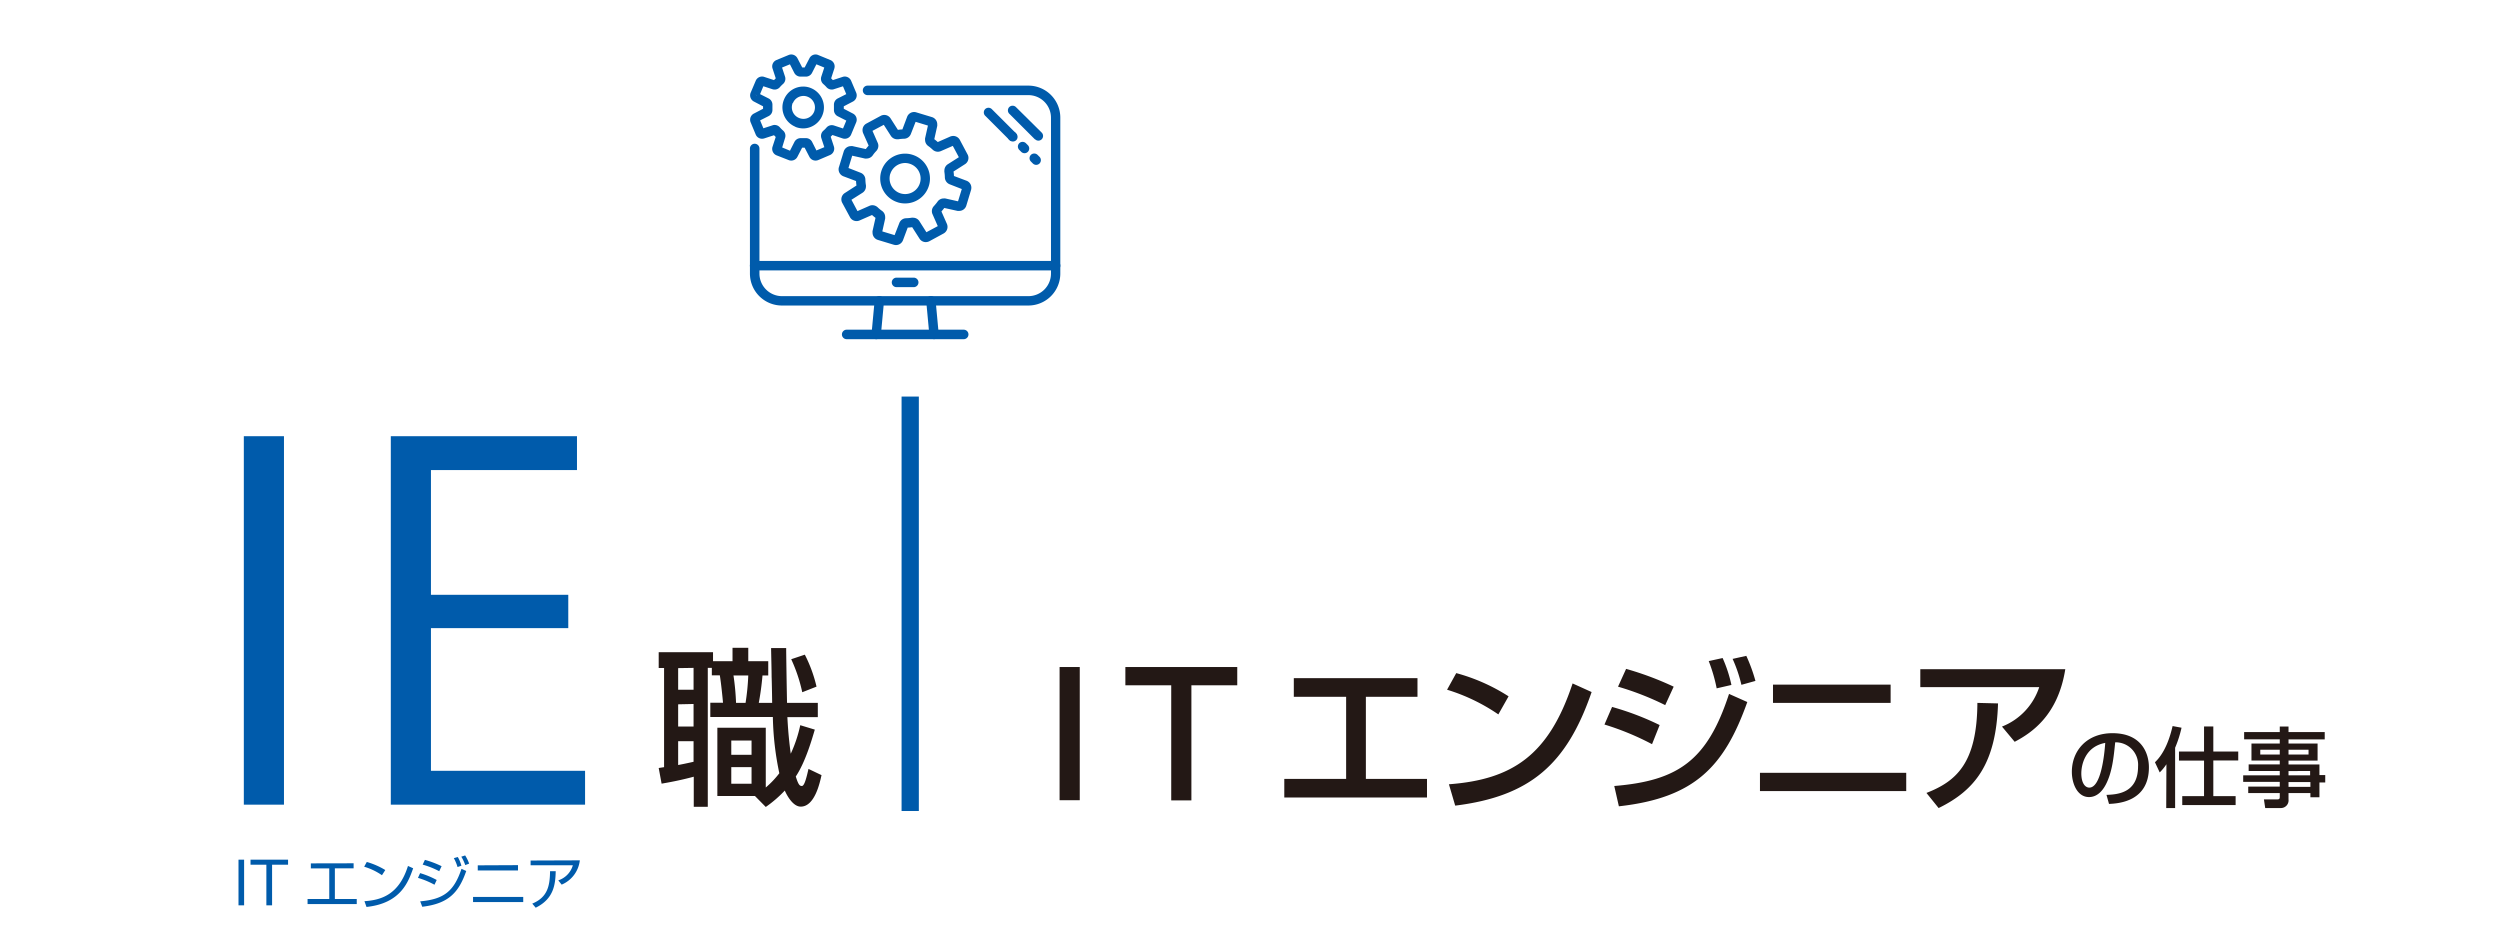 <svg xmlns="http://www.w3.org/2000/svg" width="525.58" height="199.25" viewBox="0 0 525.58 199.25"><defs><style>.a{fill:#231815;}.b{fill:#005bab;}.c{fill:none;}</style></defs><path class="a" d="M138.48,161.46l1.13-.18V140.43h-1.13v-3.31H149.9V139H154v-2.81h3.31V139h4.2v3h-1.21a58.06,58.06,0,0,1-.78,5.77h2.81c0-.75-.07-4.66-.11-5.44,0-1.36-.11-5.45-.11-6.09h3.17c0,1.64.14,9.71.18,11.53h6.47v3h-6.4c.07,1.14.18,3.78.71,7.69a28.12,28.12,0,0,0,2-6l3.06.93c-.5,1.67-1.92,6.76-4,9.85.54,1.75.82,2,1.28,2s.86-1.21,1.39-3.59l2.74,1.31c-.35,1.57-1.42,6.62-4.37,6.62-1.75,0-3.07-2.7-3.35-3.38a25.56,25.56,0,0,1-4,3.45l-2.28-2.31h-7.9V153h10.18v12.56a19.43,19.43,0,0,0,2.85-3,62.08,62.08,0,0,1-1.36-11.82H149.33v-3H152c-.07-.86-.39-4.06-.67-5.77h-1.68v-1.56h-.85v29.21h-2.95v-6.33c-3.06.82-5.34,1.21-6.76,1.46Zm4.09-21V145h3.24v-4.59Zm0,7.61v4.67h3.24V148Zm3.24,7.76h-3.24v5c.6-.11,1.67-.32,3.24-.68Zm7.93-.14v3H158v-3Zm0,5.59v3.48H158v-3.48ZM154.2,142a51,51,0,0,1,.54,5.77h2a49.25,49.25,0,0,0,.57-5.77Zm15-4.37a29.29,29.29,0,0,1,2.46,6.72l-3,1.18a32.85,32.85,0,0,0-2.32-6.94Z"/><path class="b" d="M51.26,91.71H59.7v77.46H51.26Z"/><path class="b" d="M123,169.17H82.16V91.71H121.3v7.11H90.6v26.23h28.87v7H90.6v30H123Z"/><rect class="b" x="189.54" y="83.37" width="3.63" height="87.13"/><path class="a" d="M227,140.23v28h-4.24v-28Z"/><path class="a" d="M260.11,140.23v3.84h-9.64v24.2h-4.24v-24.2h-9.64v-3.84Z"/><path class="a" d="M298,142.57v3.92H287.15v17.26H300v3.91H270v-3.91h13V146.49h-11v-3.92Z"/><path class="a" d="M315,150.19A39.53,39.53,0,0,0,304.22,145l1.93-3.49a39.33,39.33,0,0,1,11,4.88Zm-10.39,14.69c13.31-1,21-6.08,26-21.2l4,1.81c-5.23,15.2-12.92,21.92-28.68,23.88Z"/><path class="a" d="M347.31,156.45a56.94,56.94,0,0,0-10-4.13l1.6-3.7a58.28,58.28,0,0,1,10,3.81Zm-7.94,8.79c13.45-1.1,19.57-5.37,24.13-19.36l3.84,1.71c-4.77,13.35-10.85,20.14-27,21.92Zm10.71-17a59.42,59.42,0,0,0-9.92-3.88l1.7-3.74a65.07,65.07,0,0,1,10,3.74Zm10.82-3.53a33.89,33.89,0,0,0-1.67-5.73l2.92-.64A28.3,28.3,0,0,1,364,144Zm5.2-.74a29.58,29.58,0,0,0-1.85-5.45l2.88-.64a34.52,34.52,0,0,1,1.92,5.27Z"/><path class="a" d="M400.75,162.47v3.84H370v-3.84Zm-3.28-18.54v3.84H372.74v-3.84Z"/><path class="a" d="M434.19,140.69c-1.53,9.61-6.94,13.31-10.64,15.26l-2.67-3.2a13.38,13.38,0,0,0,7.83-8.29h-25v-3.77ZM405,166.7c6.33-2.46,10.64-6.33,10.71-18.93l4.34.11c-.39,12.77-4.91,18.29-12.49,22Z"/><path class="a" d="M442.85,167.11c2.17-.09,6.64-.29,6.64-6a4.71,4.71,0,0,0-4.81-5.05c-.3,3-.61,6.31-2,8.93-.31.56-1.39,2.58-3.51,2.58-2.4,0-3.6-2.75-3.6-5.31,0-4.41,3.11-8.12,8.54-8.12,6.07,0,7.66,4.17,7.66,7.17,0,7.26-6.49,7.61-8.39,7.7Zm-5.29-4.53c0,2,.77,3,1.68,3,2.45,0,3.17-6.84,3.35-9.4C438.22,157,437.56,161,437.56,162.58Z"/><path class="a" d="M455.45,160.67a10.37,10.37,0,0,1-1.41,1.72l-1-2.14c2.12-2,3.16-5.23,3.71-7.61l1.88.35a24.07,24.07,0,0,1-1.35,4.21v12.68h-1.87Zm7.91-7.94h1.95V158h5.24v1.88h-5.24v7.49H470v1.88H458.78v-1.88h4.58V159.9h-5.27V158h5.27Z"/><path class="a" d="M488.73,155.44h-7.61v.88h6.11v3.58h-6.11v.81h6.5v2.23h1.22v1.56h-1.22v3.11h-1.9v-.88h-4.6v1.33a1.62,1.62,0,0,1-1.59,1.82h-3.31l-.27-1.82h2.76c.53,0,.57-.18.57-.56v-.77h-6.63v-1.36h6.63v-1h-7.69V163h7.69v-.91h-6.54v-1.39h6.54v-.81h-5.95v-3.58h5.95v-.88h-7.49v-1.52h7.49v-1.17h1.84v1.17h7.61Zm-13.55,2.18v1h4.1v-1Zm5.94,0v1h4.21v-1Zm0,4.48V163h4.54v-.91Zm0,2.32v1h4.6v-1Z"/><path class="b" d="M164.38,64.23a6.72,6.72,0,0,1-6.72-6.72h0V31.22a1,1,0,0,1,1-1h0a1,1,0,0,1,1,1h0V57.51a4.75,4.75,0,0,0,4.74,4.75h51.81a4.75,4.75,0,0,0,4.74-4.75h0V24.76A4.75,4.75,0,0,0,216.19,20h-33.8a1,1,0,0,1-1-1h0a1,1,0,0,1,1-1h33.8a6.72,6.72,0,0,1,6.72,6.73h0V57.51a6.72,6.72,0,0,1-6.72,6.72H164.38Z"/><path class="b" d="M188.48,60.37a1,1,0,0,1-1-1h0a1,1,0,0,1,1-1h3.61a1,1,0,0,1,1,1h0a1,1,0,0,1-1,1h-3.61Z"/><path class="b" d="M158.65,56.85a1,1,0,0,1-1-1h0a1,1,0,0,1,1-1h63.27a1,1,0,0,1,1,1h0a1,1,0,0,1-1,1H158.65Z"/><path class="b" d="M184.12,71.3a1,1,0,0,1-.9-1.07h0l.66-7.1a1,1,0,0,1,1.07-.89h0a1,1,0,0,1,.9,1.07h0l-.66,7.1a1,1,0,0,1-1,.9h-.09Z"/><path class="b" d="M195.38,70.41l-.66-7.1a1,1,0,0,1,.9-1.07h0a1,1,0,0,1,1.07.89h0l.66,7.1a1,1,0,0,1-.9,1.07h-.09a1,1,0,0,1-1-.9Z"/><path class="b" d="M178,71.31a1,1,0,0,1-1-1h0a1,1,0,0,1,1-1H202.6a1,1,0,0,1,1,1h0a1,1,0,0,1-1,1H178Z"/><path class="b" d="M217.56,29.28l-5.38-5.37a1,1,0,0,1,0-1.4h0a1,1,0,0,1,1.4,0h0L219,27.88a1,1,0,0,1,0,1.4h0a1,1,0,0,1-.7.29h0a1,1,0,0,1-.69-.29Z"/><path class="b" d="M212.11,29.33l-5-5a1,1,0,0,1,0-1.39h0a1,1,0,0,1,1.4,0h0l5,5a1,1,0,0,1,0,1.4h0a1,1,0,0,1-.7.29h0a1,1,0,0,1-.7-.29Z"/><path class="b" d="M217.14,34.37l-.41-.41a1,1,0,0,1,0-1.4h0a1,1,0,0,1,1.4,0h0l.41.41a1,1,0,0,1,0,1.4h0a1,1,0,0,1-.7.29h0a1,1,0,0,1-.7-.29Zm-2.45-2.45-.41-.41a1,1,0,0,1,0-1.4h0a1,1,0,0,1,1.4,0h0l.41.41a1,1,0,0,1,0,1.4h0a1,1,0,0,1-.7.29h0a1,1,0,0,1-.7-.29Zm-2.45-2.45-.13-.14a1,1,0,0,1,0-1.4h0a1,1,0,0,1,1.4,0h0l.13.14a1,1,0,0,1,0,1.4h0a1,1,0,0,1-.7.28h0a1,1,0,0,1-.7-.28Z"/><path class="b" d="M166.34,33.76a1.38,1.38,0,0,1-.55-.11h0l-2.55-1a1.46,1.46,0,0,1-.9-1.35h0a1.37,1.37,0,0,1,.07-.45h0l.67-2.05-.36-.37h0l-2.06.67a1.5,1.5,0,0,1-.45.07h0a1.44,1.44,0,0,1-1.34-.9h0l-1.06-2.55a1.42,1.42,0,0,1-.11-.55h0a1.46,1.46,0,0,1,.8-1.3h0l1.92-1v-.23h0v-.29h0l-1.92-1a1.48,1.48,0,0,1-.8-1.3h0a1.58,1.58,0,0,1,.11-.56h0L158.87,17a1.45,1.45,0,0,1,1.34-.91h0a1.31,1.31,0,0,1,.46.08h0l2.05.67.37-.37h0l-.67-2.05a1.38,1.38,0,0,1-.08-.45h0a1.45,1.45,0,0,1,.9-1.35h0l2.54-1.05a1.49,1.49,0,0,1,.57-.12h0a1.48,1.48,0,0,1,1.3.8h0l1,1.93h.52l1-1.93a1.45,1.45,0,0,1,1.3-.8h0a1.37,1.37,0,0,1,.55.12h0l2.55,1.05a1.46,1.46,0,0,1,.9,1.34h0a1.83,1.83,0,0,1-.07.46h0l-.67,2.05c.12.12.25.24.36.37h0l2.05-.67a1.44,1.44,0,0,1,.46-.08h0a1.47,1.47,0,0,1,1.34.9h0L180,19.49a1.55,1.55,0,0,1,.11.56h0a1.48,1.48,0,0,1-.8,1.3h0l-1.92,1v.24h0v.28h0l1.92,1a1.45,1.45,0,0,1,.8,1.3h0a1.5,1.5,0,0,1-.11.55h0l-1.06,2.55a1.43,1.43,0,0,1-1.34.9h0a1.37,1.37,0,0,1-.45-.07h0L175,28.38c-.11.13-.24.25-.36.37h0l.67,2.05a1.55,1.55,0,0,1,.07.45h0a1.46,1.46,0,0,1-.9,1.35h0L172,33.66a1.47,1.47,0,0,1-.54.1h0a1.45,1.45,0,0,1-1.3-.79h0l-1-1.93h-.52l-1,1.93a1.44,1.44,0,0,1-1.29.79h0Zm-.24-2.12.91-1.79a1.47,1.47,0,0,1,1.31-.81h.13l.46,0h.38a.38.38,0,0,1,.14,0h0a1.45,1.45,0,0,1,1.3.79h0l.91,1.8,1.66-.69-.62-1.88a1.5,1.5,0,0,1-.08-.48h0a1.48,1.48,0,0,1,.51-1.11h0a5.35,5.35,0,0,0,.63-.63h0a1.47,1.47,0,0,1,1.13-.53h0a1.63,1.63,0,0,1,.45.07h0l1.91.63.69-1.66-1.8-.91a1.46,1.46,0,0,1-.8-1.3h0s0-.08,0-.11h0c0-.16,0-.32,0-.48h0c0-.13,0-.27,0-.4h0a.5.5,0,0,1,0-.14h0a1.46,1.46,0,0,1,.79-1.31h0l1.8-.91-.69-1.65-1.95.63a1.31,1.31,0,0,1-.41.06h0a1.46,1.46,0,0,1-1.11-.51h0a6.56,6.56,0,0,0-.65-.64h0a1.47,1.47,0,0,1-.51-1.11h0a1.52,1.52,0,0,1,.07-.45h0l.63-1.92-1.66-.68-.92,1.81a1.45,1.45,0,0,1-1.3.78h-.11a3.46,3.46,0,0,0-.46,0h-.55a1.48,1.48,0,0,1-1.31-.8h0l-.91-1.79-1.66.68.63,1.91a1.43,1.43,0,0,1,.07.46h0a1.44,1.44,0,0,1-.51,1.1h0a7,7,0,0,0-.66.67h0a1.45,1.45,0,0,1-1.09.49h0a1.41,1.41,0,0,1-.45-.07h0l-1.92-.63-.69,1.66,1.8.91a1.46,1.46,0,0,1,.8,1.31h0a.94.94,0,0,1,0,.12h0c0,.15,0,.3,0,.47h0c0,.14,0,.28,0,.43h0v.07h0s0,0,0,0h0a1.43,1.43,0,0,1-.79,1.3h0l-1.8.91.69,1.66,1.88-.61a1.2,1.2,0,0,1,.48-.09h0a1.48,1.48,0,0,1,1.11.51h0a6.65,6.65,0,0,0,.65.65h0a1.44,1.44,0,0,1,.51,1.11h0a1.5,1.5,0,0,1-.07.45h0L164.44,31l1.66.69Zm-6.95-11.59-.42-.18.37.18Z"/><path class="b" d="M167.2,26.64a4.41,4.41,0,0,1-2.71-4.06h0a4.26,4.26,0,0,1,.34-1.67h0a4.35,4.35,0,0,1,4-2.71h0a4.16,4.16,0,0,1,1.68.33h0a4.39,4.39,0,0,1,2.71,4.06h0a4.34,4.34,0,0,1-.34,1.67h0A4.38,4.38,0,0,1,168.88,27h0a4.48,4.48,0,0,1-1.67-.33Zm-.55-5a2.55,2.55,0,0,0-.18.92h0A2.41,2.41,0,0,0,168,24.81h0a2.47,2.47,0,0,0,.92.18h0a2.43,2.43,0,0,0,2.23-1.48h0a2.55,2.55,0,0,0,.18-.92h0a2.4,2.4,0,0,0-1.49-2.23h0a2.3,2.3,0,0,0-.92-.19h0a2.4,2.4,0,0,0-2.22,1.49h0l-.92-.38.91.38Z"/><path class="b" d="M187.86,51.44l-3.3-1a1.58,1.58,0,0,1-1.12-1.51h0a1.49,1.49,0,0,1,0-.37h0l.62-2.76a8.63,8.63,0,0,1-.73-.6h0l-2.62,1.15a1.55,1.55,0,0,1-.63.13h0a1.56,1.56,0,0,1-1.39-.83h0l-1.62-3a1.52,1.52,0,0,1-.19-.75h0a1.56,1.56,0,0,1,.73-1.32h0L180.06,39a7.3,7.3,0,0,1-.09-.94h0l-2.67-1a1.57,1.57,0,0,1-1-1.46h0a1.35,1.35,0,0,1,.08-.49h0l1-3.27a1.59,1.59,0,0,1,1.51-1.12h0a1.42,1.42,0,0,1,.34,0h0l2.79.62c.19-.25.39-.5.6-.73h0L181.46,28a1.7,1.7,0,0,1-.13-.64h0a1.55,1.55,0,0,1,.83-1.39h0l3-1.62a1.6,1.6,0,0,1,.74-.19h0a1.58,1.58,0,0,1,1.33.73h0l1.54,2.41a7.3,7.3,0,0,1,.94-.09h0l1-2.66a1.57,1.57,0,0,1,1.46-1h0a1.51,1.51,0,0,1,.46.07h0l3.3,1a1.57,1.57,0,0,1,1.11,1.51h0a2.14,2.14,0,0,1,0,.34h0l-.62,2.79c.25.19.5.39.73.6h0l2.61-1.15a1.74,1.74,0,0,1,.64-.13h0a1.59,1.59,0,0,1,1.39.83h0l1.62,3.05a1.51,1.51,0,0,1,.19.74h0a1.56,1.56,0,0,1-.73,1.32h0l-2.41,1.54a7.3,7.3,0,0,1,.09.94h0l2.66,1a1.56,1.56,0,0,1,1,1.46h0a1.82,1.82,0,0,1-.06.46h0l-1,3.31a1.56,1.56,0,0,1-1.5,1.11h0a2,2,0,0,1-.34,0h0l-2.79-.62c-.19.25-.39.5-.6.74h0l1.15,2.61a1.62,1.62,0,0,1,.13.63h0a1.59,1.59,0,0,1-.83,1.39h0l-3,1.63a1.68,1.68,0,0,1-.74.18h0a1.56,1.56,0,0,1-1.32-.73h0l-1.54-2.41a7.47,7.47,0,0,1-.94.09h0l-1,2.67a1.57,1.57,0,0,1-1.46,1h0a1.43,1.43,0,0,1-.46-.07Zm.21-2,1-2.56a1.57,1.57,0,0,1,1.44-1h0a8.62,8.62,0,0,0,1.15-.11h0a1.33,1.33,0,0,1,.3,0h0a1.58,1.58,0,0,1,1.33.73h0l1.47,2.32,2.39-1.28-1.1-2.5a1.51,1.51,0,0,1-.14-.64h0a1.55,1.55,0,0,1,.44-1.09h0a10.39,10.39,0,0,0,.74-.9h0a1.55,1.55,0,0,1,1.3-.69h0a1.79,1.79,0,0,1,.34,0h0l2.68.6.79-2.58-2.56-1a1.6,1.6,0,0,1-1-1.44h0a8.77,8.77,0,0,0-.1-1.15h0a1.29,1.29,0,0,1,0-.3h0a1.58,1.58,0,0,1,.73-1.33h0l2.31-1.47-1.27-2.38-2.54,1.11a1.69,1.69,0,0,1-.6.12h0a1.61,1.61,0,0,1-1.1-.44h0a8.24,8.24,0,0,0-.91-.75h0a1.58,1.58,0,0,1-.68-1.29h0a1.59,1.59,0,0,1,0-.34h0l.6-2.68-2.59-.79-1,2.56a1.57,1.57,0,0,1-1.43,1h0a8.24,8.24,0,0,0-1.2.11h0l-.25,0h0a1.57,1.57,0,0,1-1.33-.73h0l-1.48-2.31-2.38,1.27,1.11,2.53a1.59,1.59,0,0,1,.13.61h0a1.61,1.61,0,0,1-.44,1.1h0a6.83,6.83,0,0,0-.75.92h0a1.6,1.6,0,0,1-1.29.66h0a1,1,0,0,1-.34,0h0l-2.68-.6-.79,2.59,2.56,1a1.55,1.55,0,0,1,1,1.43h0a9,9,0,0,0,.12,1.23h0a1.09,1.09,0,0,1,0,.22h0a1.58,1.58,0,0,1-.73,1.33h0L179,42l1.27,2.38,2.48-1.09a1.53,1.53,0,0,1,.66-.15h0a1.66,1.66,0,0,1,1.1.44h0a7.41,7.41,0,0,0,.91.75h0a1.57,1.57,0,0,1,.67,1.29h0a2.24,2.24,0,0,1,0,.34h0l-.6,2.69,2.58.78Z"/><path class="b" d="M188.76,42.54a5.23,5.23,0,0,1-3.71-5h0a5,5,0,0,1,.22-1.52h0a5.23,5.23,0,0,1,5-3.72h0a5.07,5.07,0,0,1,1.53.23h0a5.23,5.23,0,0,1,3.71,5h0a5.07,5.07,0,0,1-.23,1.53h0a5.23,5.23,0,0,1-5,3.71h0a5.26,5.26,0,0,1-1.51-.22Zm-1.6-6a3.52,3.52,0,0,0-.14,1h0a3.28,3.28,0,0,0,2.32,3.12h0a3.41,3.41,0,0,0,.95.14h0a3.25,3.25,0,0,0,3.11-2.32h0a3.08,3.08,0,0,0,.14-.95h0a3.25,3.25,0,0,0-2.31-3.11h0a3.19,3.19,0,0,0-.95-.15h0a3.28,3.28,0,0,0-3.12,2.32h0l-.94-.29.94.29Z"/><path class="b" d="M51.32,180.73v9.6H50.14v-9.6Z"/><path class="b" d="M57.2,181.79v8.54H56v-8.54H52.67v-1.06h7.89v1.06Z"/><path class="b" d="M74.34,181.49v1.06H70.4V189H75v1.07H64.66V189h4.56v-6.43H65.35v-1.06Z"/><path class="b" d="M80.3,184a13.22,13.22,0,0,0-3.74-1.79l.55-1A15.81,15.81,0,0,1,81,182.91Zm-3.68,5.46c3.44-.24,7.24-1.29,9.15-7.41l1.09.49c-1,2.8-2.56,7.36-9.81,8.13Z"/><path class="b" d="M91.34,186a17.22,17.22,0,0,0-3.47-1.44l.45-1A17.9,17.9,0,0,1,91.81,185Zm-3,3.49c5-.44,7.11-2.13,8.68-6.84l1,.46c-1.57,4.51-3.69,6.86-9.25,7.52Zm4-6.33a17.59,17.59,0,0,0-3.48-1.39l.47-1a20.24,20.24,0,0,1,3.51,1.33Zm3.85-.88a9,9,0,0,0-.78-1.87l.83-.24A7.19,7.19,0,0,1,97,182Zm1.62-.41a9.11,9.11,0,0,0-.83-1.77l.81-.26a8.42,8.42,0,0,1,.84,1.72Z"/><path class="b" d="M110,188.57v1.08H99.45v-1.08Zm-1.1-6.69V183h-8.46v-1.08Z"/><path class="b" d="M121.9,180.87a6.32,6.32,0,0,1-3.82,5.11l-.71-.9a4.7,4.7,0,0,0,3.06-3.17h-8.88v-1Zm-10,9.1c3.17-1.32,3.7-3.62,3.74-6.82h1.19c-.07,2.71-.35,5.79-4.21,7.68Z"/><rect class="c" width="525.58" height="199.25"/></svg>